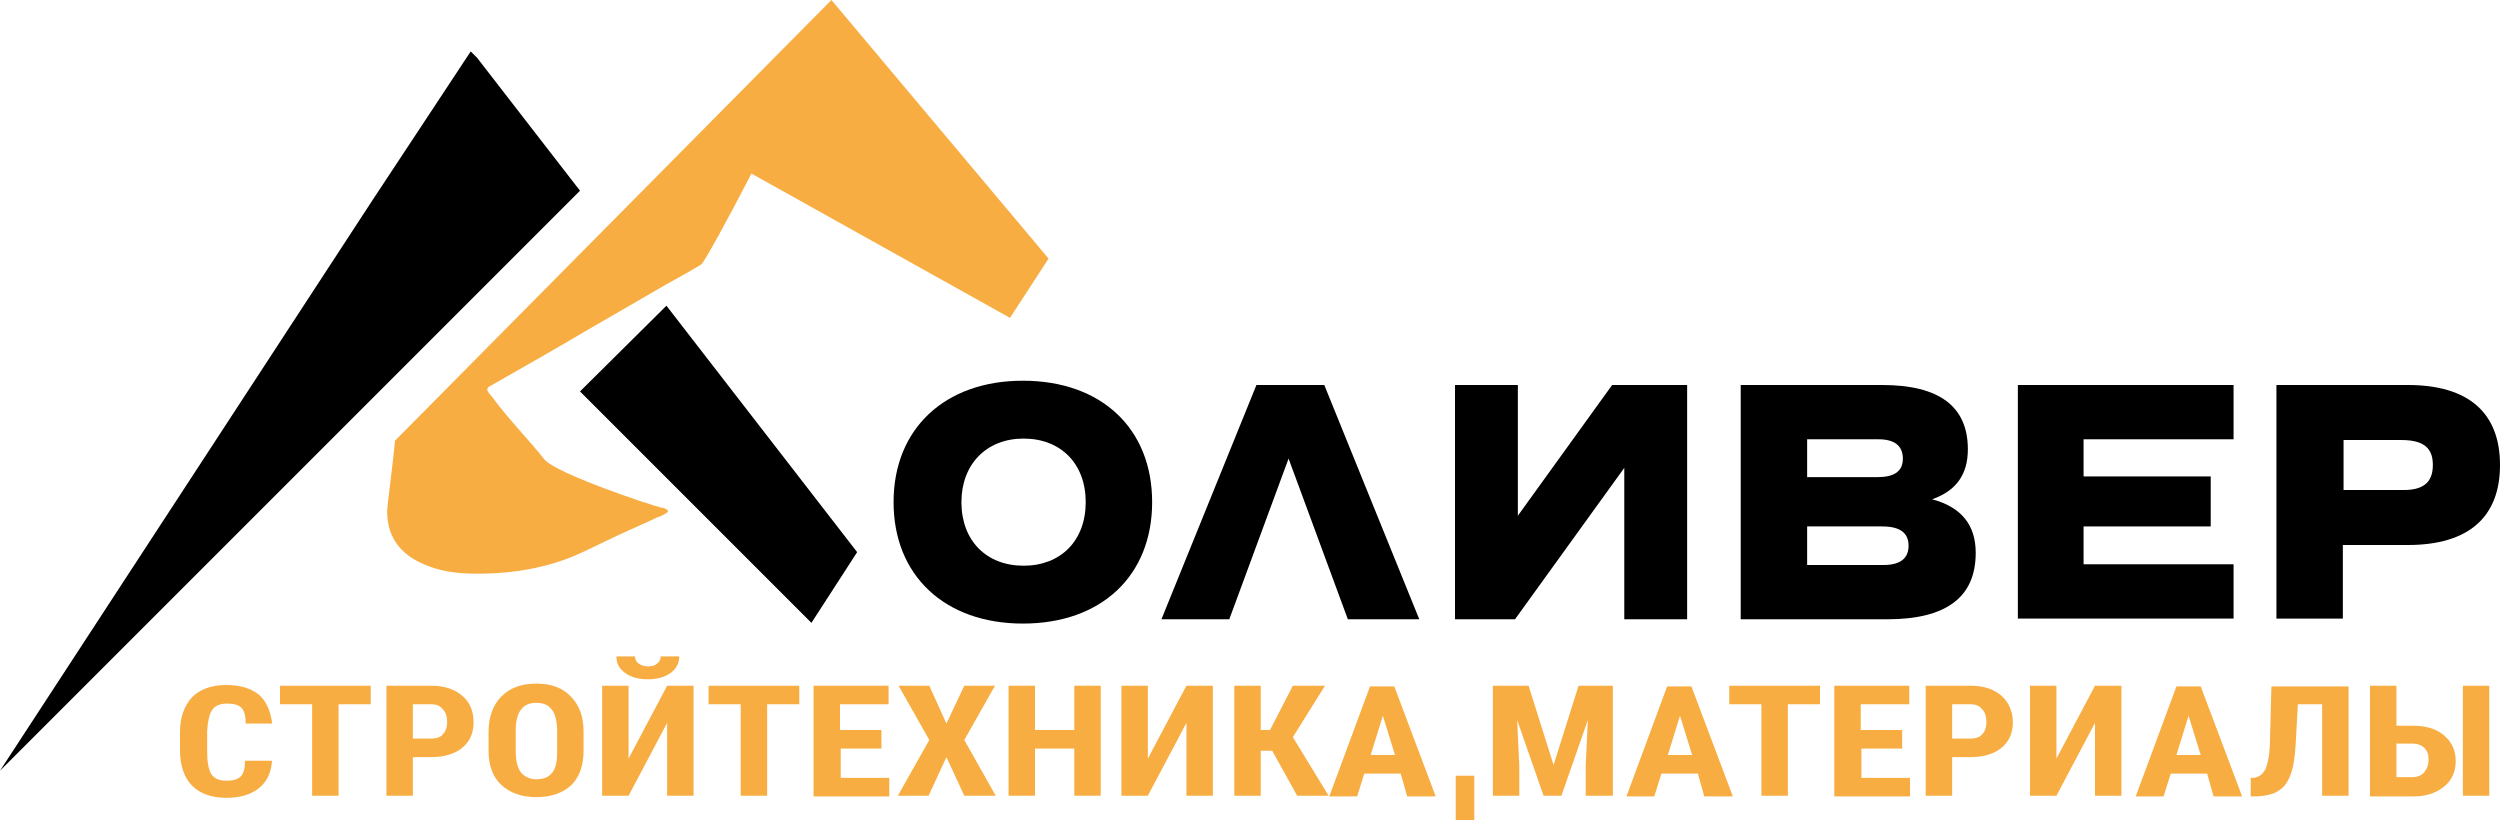 <?xml version="1.0" encoding="utf-8"?>
<!-- Generator: Adobe Illustrator 26.3.1, SVG Export Plug-In . SVG Version: 6.00 Build 0)  -->
<svg version="1.1" id="Layer_1" xmlns="http://www.w3.org/2000/svg" xmlns:xlink="http://www.w3.org/1999/xlink" x="0px" y="0px"
	 viewBox="0 0 350 115" style="enable-background:new 0 0 350 115;" xml:space="preserve">
<style type="text/css">
	.st0{fill:#F7AD42;}
</style>
<g>
	<g>
		<path class="st0" d="M146.8,36.2l-5.4,8.3l-36.2-20.2c-3.3,6.4-6.6,12.4-7,12.7c-1.6,1-3.3,1.9-4.9,2.8c-3.8,2.2-7.6,4.4-11.4,6.6
			c-4.4,2.6-8.8,5.1-13.2,7.6c-0.6,0.3-0.6,0.6-0.2,1.1c0.2,0.2,0.3,0.4,0.5,0.6c2.2,3,4.9,5.7,7.2,8.6c1.6,2,15.1,6.5,16.5,6.8
			c0.1,0,0.3,0,0.4,0.1c0.1,0.1,0.3,0.1,0.4,0.3c0.1,0.2-0.2,0.3-0.3,0.4c-0.4,0.2-0.7,0.4-1.1,0.5c-1.9,0.9-3.8,1.7-5.7,2.6
			c-2.4,1.1-4.8,2.4-7.2,3.3c-3.6,1.3-7.3,1.9-11.1,2c-3.3,0.1-6.5-0.1-9.6-1.7c-2.9-1.5-4.3-3.9-4.3-7c0-0.8,0.9-7.4,1.1-9.9
			L116.4,0L146.8,36.2z"/>
		<g>
			<g>
				<g>
					<polygon points="120,77.3 113.6,87.2 81.2,54.8 93.3,42.8 					"/>
					<polygon points="81.2,26.7 65.9,42 0,107.9 52.1,28.1 65.9,7.2 66.8,8.1 					"/>
				</g>
				<g>
					<path d="M125.1,70.3c0-10.3,7.2-17,18.1-17c11,0,18.1,6.7,18.1,17c0,10.3-7.1,17-18.1,17C132.3,87.3,125.1,80.6,125.1,70.3z
						 M152,70.3c0-5.4-3.5-8.9-8.7-8.9c-5.2,0-8.7,3.6-8.7,8.9c0,5.4,3.5,8.9,8.7,8.9C148.5,79.2,152,75.7,152,70.3z"/>
					<path d="M162.6,86.7l13.3-32.8h9.5l13.3,32.8h-10l-8.3-22.5l-8.3,22.5H162.6z"/>
					<path d="M212.5,53.9v18.3l13.2-18.3h10.5v32.8h-8.8V65.5l-15.3,21.2h-8.4V53.9H212.5z"/>
					<path d="M276.6,77.4c0,6.2-4.1,9.3-12.4,9.3h-20.5V53.9h19.8c8,0,12,3,12,9c0,3.5-1.6,5.8-5,7C274.6,71,276.6,73.5,276.6,77.4z
						 M253,66.8h9.8c2.4,0,3.6-0.8,3.6-2.6c0-1.8-1.2-2.7-3.4-2.7h-10V66.8z M267.2,76.4c0-1.8-1.2-2.7-3.7-2.7H253v5.4h10.7
						C266,79.1,267.2,78.2,267.2,76.4z"/>
					<path d="M291.7,61.5v5.2h17.8v7h-17.8v5.3h21v7.6h-30.2V53.9h30.2v7.6H291.7z"/>
					<path d="M350,65.1c0,7.3-4.4,11.2-12.9,11.2H328v10.3h-9.3V53.9h18.4C345.6,53.9,350,57.8,350,65.1z M340.6,65.1
						c0-2.5-1.4-3.5-4.5-3.5h-8v7h8C339.2,68.7,340.6,67.6,340.6,65.1z"/>
				</g>
			</g>
		</g>
	</g>
	<path class="st0" d="M38.1,106.3c-0.1,1.8-0.7,3.1-1.8,4c-1.1,0.9-2.6,1.4-4.6,1.4c-2.1,0-3.7-0.6-4.8-1.7
		c-1.1-1.1-1.7-2.8-1.7-4.9v-2.6c0-2.1,0.6-3.7,1.7-4.9c1.1-1.1,2.7-1.7,4.8-1.7c2,0,3.5,0.5,4.6,1.4c1,0.9,1.6,2.3,1.8,4h-3.7
		c0-1.1-0.2-1.8-0.6-2.2c-0.4-0.4-1-0.6-2-0.6c-1,0-1.7,0.3-2.1,0.9c-0.4,0.6-0.6,1.5-0.7,2.9v2.9c0,1.5,0.2,2.6,0.6,3.2
		c0.4,0.6,1.1,0.9,2.1,0.9c1,0,1.6-0.2,2-0.6c0.4-0.4,0.6-1.1,0.6-2.2H38.1z"/>
	<path class="st0" d="M51.9,98.6h-4.5v12.8h-3.7V98.6h-4.5V96h12.7V98.6z"/>
	<path class="st0" d="M57.8,106v5.4h-3.7V96h6.3c1.8,0,3.3,0.5,4.3,1.4c1.1,0.9,1.6,2.2,1.6,3.7c0,1.5-0.5,2.7-1.6,3.6
		c-1.1,0.9-2.6,1.3-4.4,1.3H57.8z M57.8,103.4h2.6c0.7,0,1.3-0.2,1.6-0.6c0.4-0.4,0.6-1,0.6-1.7c0-0.8-0.2-1.4-0.6-1.8
		c-0.4-0.5-0.9-0.7-1.6-0.7h-2.6V103.4z"/>
	<path class="st0" d="M81.7,105.1c0,2.1-0.6,3.7-1.7,4.8c-1.2,1.1-2.8,1.7-4.9,1.7c-2.1,0-3.7-0.6-4.9-1.7c-1.2-1.1-1.8-2.7-1.8-4.8
		v-2.6c0-2.1,0.6-3.8,1.8-5c1.2-1.2,2.8-1.8,4.9-1.8c2,0,3.7,0.6,4.8,1.8c1.2,1.2,1.8,2.8,1.8,4.9V105.1z M78,102.5
		c0-1.4-0.2-2.4-0.7-3.1c-0.5-0.7-1.2-1-2.2-1c-1,0-1.7,0.3-2.2,1c-0.5,0.7-0.7,1.6-0.7,3v2.7c0,1.3,0.2,2.3,0.7,3
		c0.5,0.6,1.2,1,2.2,1c1,0,1.7-0.3,2.2-0.9c0.5-0.6,0.7-1.6,0.7-2.9V102.5z"/>
	<path class="st0" d="M93.4,96h3.7v15.4h-3.7v-10.2L88,111.4h-3.7V96H88v10.2L93.4,96z M95.1,91.9c0,0.9-0.4,1.7-1.2,2.3
		c-0.8,0.6-1.9,0.9-3.2,0.9c-1.3,0-2.4-0.3-3.2-0.9c-0.8-0.6-1.2-1.3-1.2-2.3h2.6c0,0.4,0.2,0.8,0.5,1c0.3,0.2,0.8,0.4,1.3,0.4
		c0.5,0,1-0.1,1.3-0.4c0.3-0.2,0.5-0.6,0.5-1H95.1z"/>
	<path class="st0" d="M111.9,98.6h-4.5v12.8h-3.7V98.6h-4.5V96h12.7V98.6z"/>
	<path class="st0" d="M123.5,104.8h-5.8v4.1h6.8v2.6h-10.6V96h10.5v2.6h-6.8v3.6h5.8V104.8z"/>
	<path class="st0" d="M132.5,101.3L135,96h4.3l-4.3,7.6l4.4,7.8H135l-2.5-5.4l-2.5,5.4h-4.3l4.4-7.8l-4.3-7.6h4.3L132.5,101.3z"/>
	<path class="st0" d="M154.1,111.4h-3.7v-6.6h-5.5v6.6h-3.7V96h3.7v6.2h5.5V96h3.7V111.4z"/>
	<path class="st0" d="M166.1,96h3.7v15.4h-3.7v-10.2l-5.4,10.2h-3.7V96h3.7v10.2L166.1,96z"/>
	<path class="st0" d="M178.1,105.1h-1.6v6.3h-3.7V96h3.7v6.2h1.3l3.2-6.2h4.5l-4.5,7.2l5,8.2h-4.4L178.1,105.1z"/>
	<path class="st0" d="M196.1,108.3H191l-1,3.2h-3.9l5.7-15.4h3.4l5.8,15.4h-4L196.1,108.3z M191.9,105.7h3.4l-1.7-5.5L191.9,105.7z"
		/>
	<path class="st0" d="M214,96l3.5,11.1l3.5-11.1h4.8v15.4H222v-4.2l0.3-6.4l-3.7,10.6h-2.5l-3.7-10.6l0.3,6.4v4.2h-3.7V96H214z"/>
	<path class="st0" d="M237.7,108.3h-5.1l-1,3.2h-3.9l5.7-15.4h3.4l5.8,15.4h-4L237.7,108.3z M233.5,105.7h3.4l-1.7-5.5L233.5,105.7z
		"/>
	<path class="st0" d="M254.8,98.6h-4.5v12.8h-3.7V98.6h-4.5V96h12.7V98.6z"/>
	<path class="st0" d="M266.4,104.8h-5.8v4.1h6.8v2.6h-10.6V96h10.5v2.6h-6.8v3.6h5.8V104.8z"/>
	<path class="st0" d="M273.3,106v5.4h-3.7V96h6.3c1.8,0,3.3,0.5,4.3,1.4s1.6,2.2,1.6,3.7c0,1.5-0.5,2.7-1.6,3.6
		c-1.1,0.9-2.6,1.3-4.4,1.3H273.3z M273.3,103.4h2.6c0.7,0,1.3-0.2,1.6-0.6c0.4-0.4,0.6-1,0.6-1.7c0-0.8-0.2-1.4-0.6-1.8
		c-0.4-0.5-0.9-0.7-1.6-0.7h-2.6V103.4z"/>
	<path class="st0" d="M293.3,96h3.7v15.4h-3.7v-10.2l-5.4,10.2h-3.7V96h3.7v10.2L293.3,96z"/>
	<path class="st0" d="M309,108.3h-5.1l-1,3.2H299l5.7-15.4h3.4l5.8,15.4h-4L309,108.3z M304.7,105.7h3.4l-1.7-5.5L304.7,105.7z"/>
	<path class="st0" d="M328.8,96v15.4h-3.7V98.6h-3.4l-0.3,5.5c-0.1,1.8-0.3,3.2-0.7,4.3c-0.4,1.1-0.9,1.8-1.7,2.3
		c-0.7,0.5-1.7,0.7-3,0.8h-0.9v-2.6l0.4,0c0.8-0.1,1.3-0.5,1.7-1.3c0.3-0.8,0.6-2.1,0.6-4.1l0.2-7.4H328.8z"/>
	<path class="st0" d="M335.5,101.6h2.2c1.9,0,3.3,0.4,4.4,1.3c1.1,0.9,1.7,2.1,1.7,3.6c0,1.5-0.5,2.7-1.6,3.6
		c-1.1,0.9-2.5,1.4-4.3,1.4h-6.1V96h3.7V101.6z M335.5,104.1v4.7h2.2c0.7,0,1.3-0.2,1.7-0.7c0.4-0.5,0.6-1,0.6-1.8
		c0-0.7-0.2-1.2-0.6-1.6c-0.4-0.4-1-0.6-1.7-0.6H335.5z M348.5,111.4h-3.7V96h3.7V111.4z"/>
	<rect x="203.8" y="108.6" class="st0" width="2.6" height="6.2"/>
</g>
</svg>
